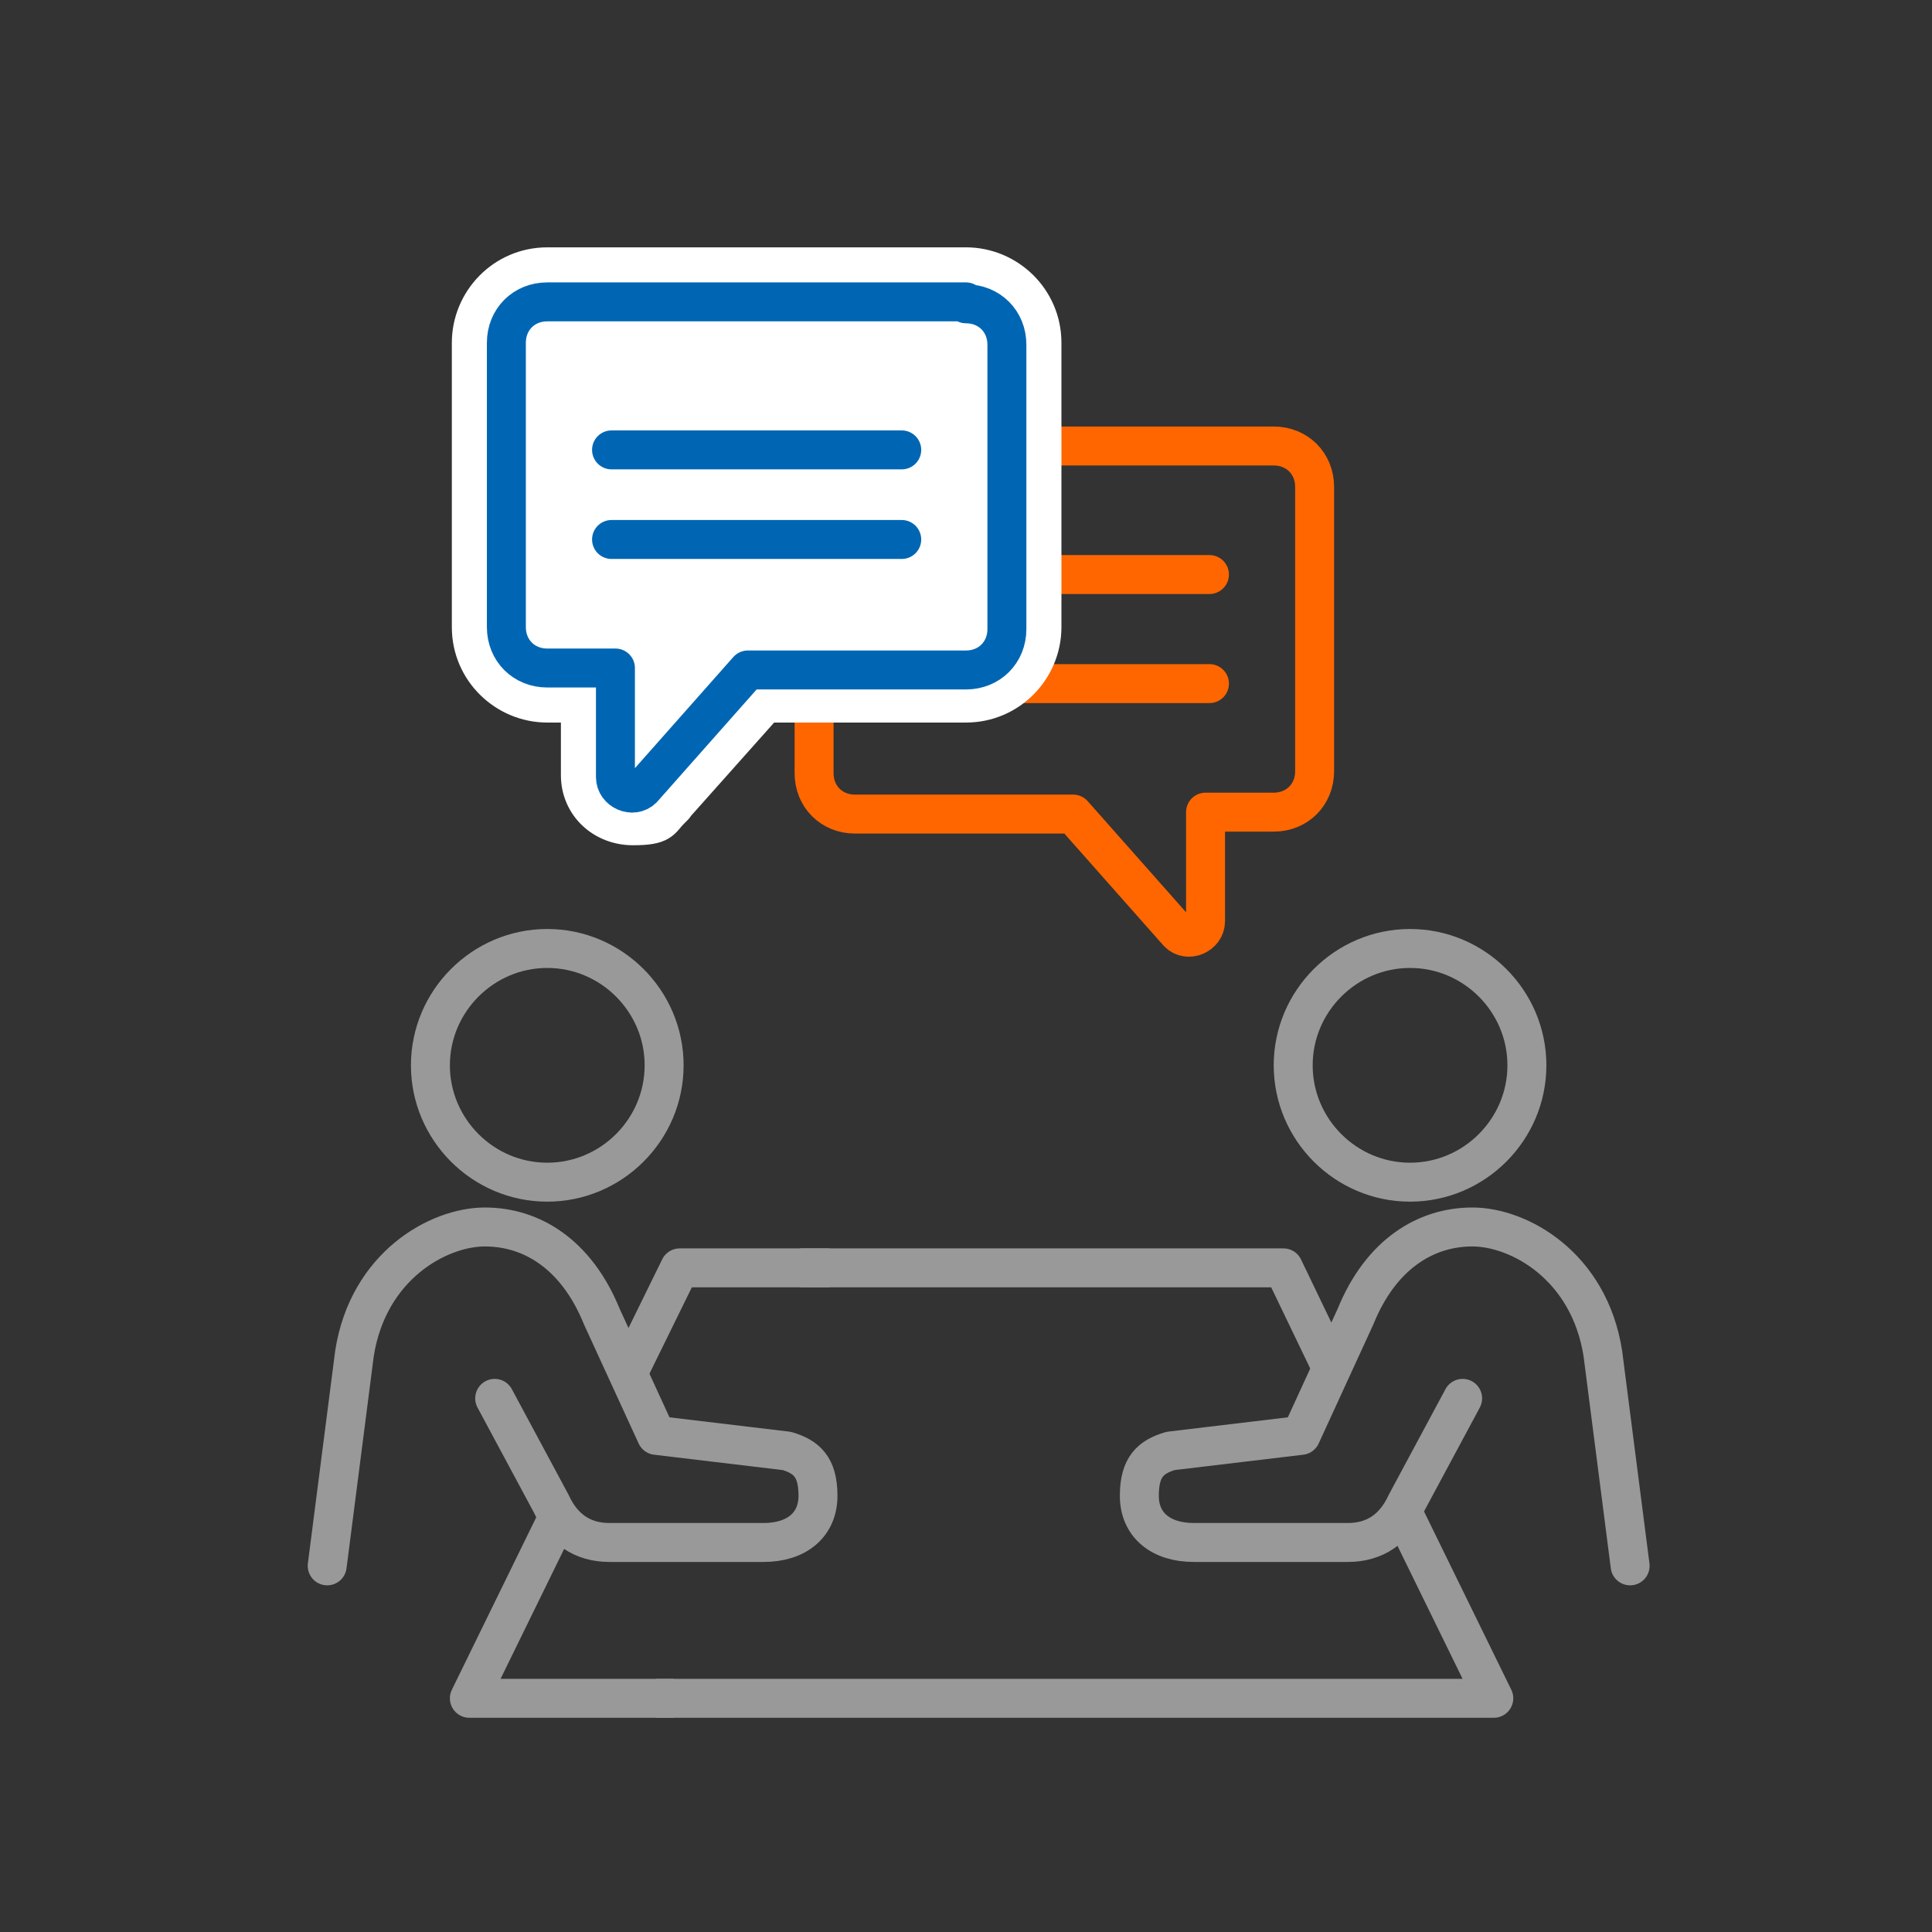 <?xml version="1.0" encoding="UTF-8"?>
<svg id="Ebene_1" xmlns="http://www.w3.org/2000/svg" version="1.1" viewBox="0 0 99.2 99.2">
  <rect x="0" y="0" width="99.2" height="99.2" fill="#333333" stroke="none"/>
  <!-- Generator: Adobe Illustrator 29.1.0, SVG Export Plug-In . SVG Version: 2.1.0 Build 142)  -->
  <defs>
    <style>
      .st0, .st1, .st2, .st3, .st4, .st5 {
        stroke-width: 2px;
      }

      .st0, .st1, .st2, .st4 {
        fill: none;
      }

      .st0, .st1, .st2, .st4, .st5 {
        stroke-linejoin: round;
      }

      .st0, .st2, .st4, .st5 {
        stroke-linecap: round;
      }

      .st0, .st5 {
        stroke: #0066b3;
      }

      .st1, .st2 {
        stroke: #999;
      }

      .st3 {
        stroke: #fff;
        stroke-miterlimit: 10;
      }

      .st3, .st6, .st5 {
        fill: #fff;
      }

      .st4 {
        stroke: #f60;
      }
    </style>
  </defs>
  <g>
    <g>
      <g>
        <line class="st4" x1="47.2" y1="29.5" x2="62.1" y2="29.5"/>
        <line class="st4" x1="47.2" y1="35.1" x2="62.1" y2="35.1"/>
      </g>
      <path class="st4" d="M43.9,22.9h21.5c1.2,0,2.1.9,2.1,2.1v14.6c0,1.2-.9,2.1-2.1,2.1h-3.5v5.6c0,.7-.9,1.1-1.4.6l-5.4-6.1h-11.2c-1.2,0-2.1-.9-2.1-2.1v-14.6c0-1.2.9-2.1,2.1-2.1Z"/>
    </g>
    <g>
      <g>
        <path class="st6" d="M32.5,41.6c-1,0-1.7-.8-1.7-1.7v-4.6h-2.6c-1.7,0-3-1.4-3-3v-14.6c0-1.7,1.4-3,3-3h21.5c1.7,0,3,1.4,3,3v14.6c0,1.7-1.4,3-3,3h-10.8l-5.1,5.8c-.4.4-.8.6-1.3.6Z"/>
        <path class="st3" d="M49.6,15.5c1.2,0,2.1.9,2.1,2.1v14.6c0,1.2-.9,2.1-2.1,2.1h-11.2l-5.4,6.1c-.2.2-.4.2-.6.2-.4,0-.8-.3-.8-.8v-5.6h-3.5c-1.2,0-2.1-.9-2.1-2.1v-14.6c0-1.2.9-2.1,2.1-2.1h21.5M49.6,13.7h-21.5c-2.2,0-3.9,1.8-3.9,3.9v14.6c0,2.2,1.8,3.9,3.9,3.9h1.7v3.7c0,1.5,1.2,2.6,2.7,2.6s1.4-.3,1.9-.8,0,0,0,0l4.9-5.5h10.3c2.2,0,3.9-1.8,3.9-3.9v-14.6c0-2.2-1.8-3.9-3.9-3.9h0Z"/>
      </g>
      <path class="st5" d="M49.6,15.5h-21.5c-1.2,0-2.1.9-2.1,2.1v14.6c0,1.2.9,2.1,2.1,2.1h3.5v5.6c0,.7.9,1.1,1.4.6l5.4-6.1h11.2c1.2,0,2.1-.9,2.1-2.1v-14.6c0-1.2-.9-2.1-2.1-2.1Z"/>
      <g>
        <line class="st0" x1="46.3" y1="23.1" x2="31.4" y2="23.1"/>
        <line class="st0" x1="46.3" y1="27.7" x2="31.4" y2="27.7"/>
      </g>
    </g>
  </g>
  <g>
    <path class="st1" d="M28.1,60.7c3.3,0,6-2.7,6-6s-2.7-6-6-6-6,2.7-6,6,2.7,6,6,6Z"/>
    <path class="st2" d="M25.4,71.8l2.9,5.4c.6,1.3,1.6,2,3,2h7.9c1.7,0,2.8-.9,2.8-2.4s-.6-2-1.6-2.3l-6.7-.8-2.8-6.1c-1.3-3.2-3.6-4.6-6-4.6s-6,2-6.7,6.5l-1.4,10.9"/>
    <polyline class="st1" points="72 77.6 76.7 87.2 33.7 87.2"/>
    <polyline class="st1" points="41.1 65.1 65.9 65.1 68.4 70.3"/>
    <polyline class="st1" points="32.2 70.6 34.9 65.1 42.6 65.1"/>
    <polyline class="st1" points="34.6 87.2 24.1 87.2 28.7 77.8"/>
    <path class="st1" d="M72.4,60.7c-3.3,0-6-2.7-6-6s2.7-6,6-6,6,2.7,6,6-2.7,6-6,6Z"/>
    <path class="st2" d="M75.1,71.8l-2.9,5.4c-.6,1.3-1.6,2-3,2h-7.9c-1.7,0-2.8-.9-2.8-2.4s.6-2,1.6-2.3l6.7-.8,2.8-6.1c1.3-3.2,3.6-4.6,6-4.6s6,2,6.7,6.5l1.4,10.9"/>
  </g>
</svg>
